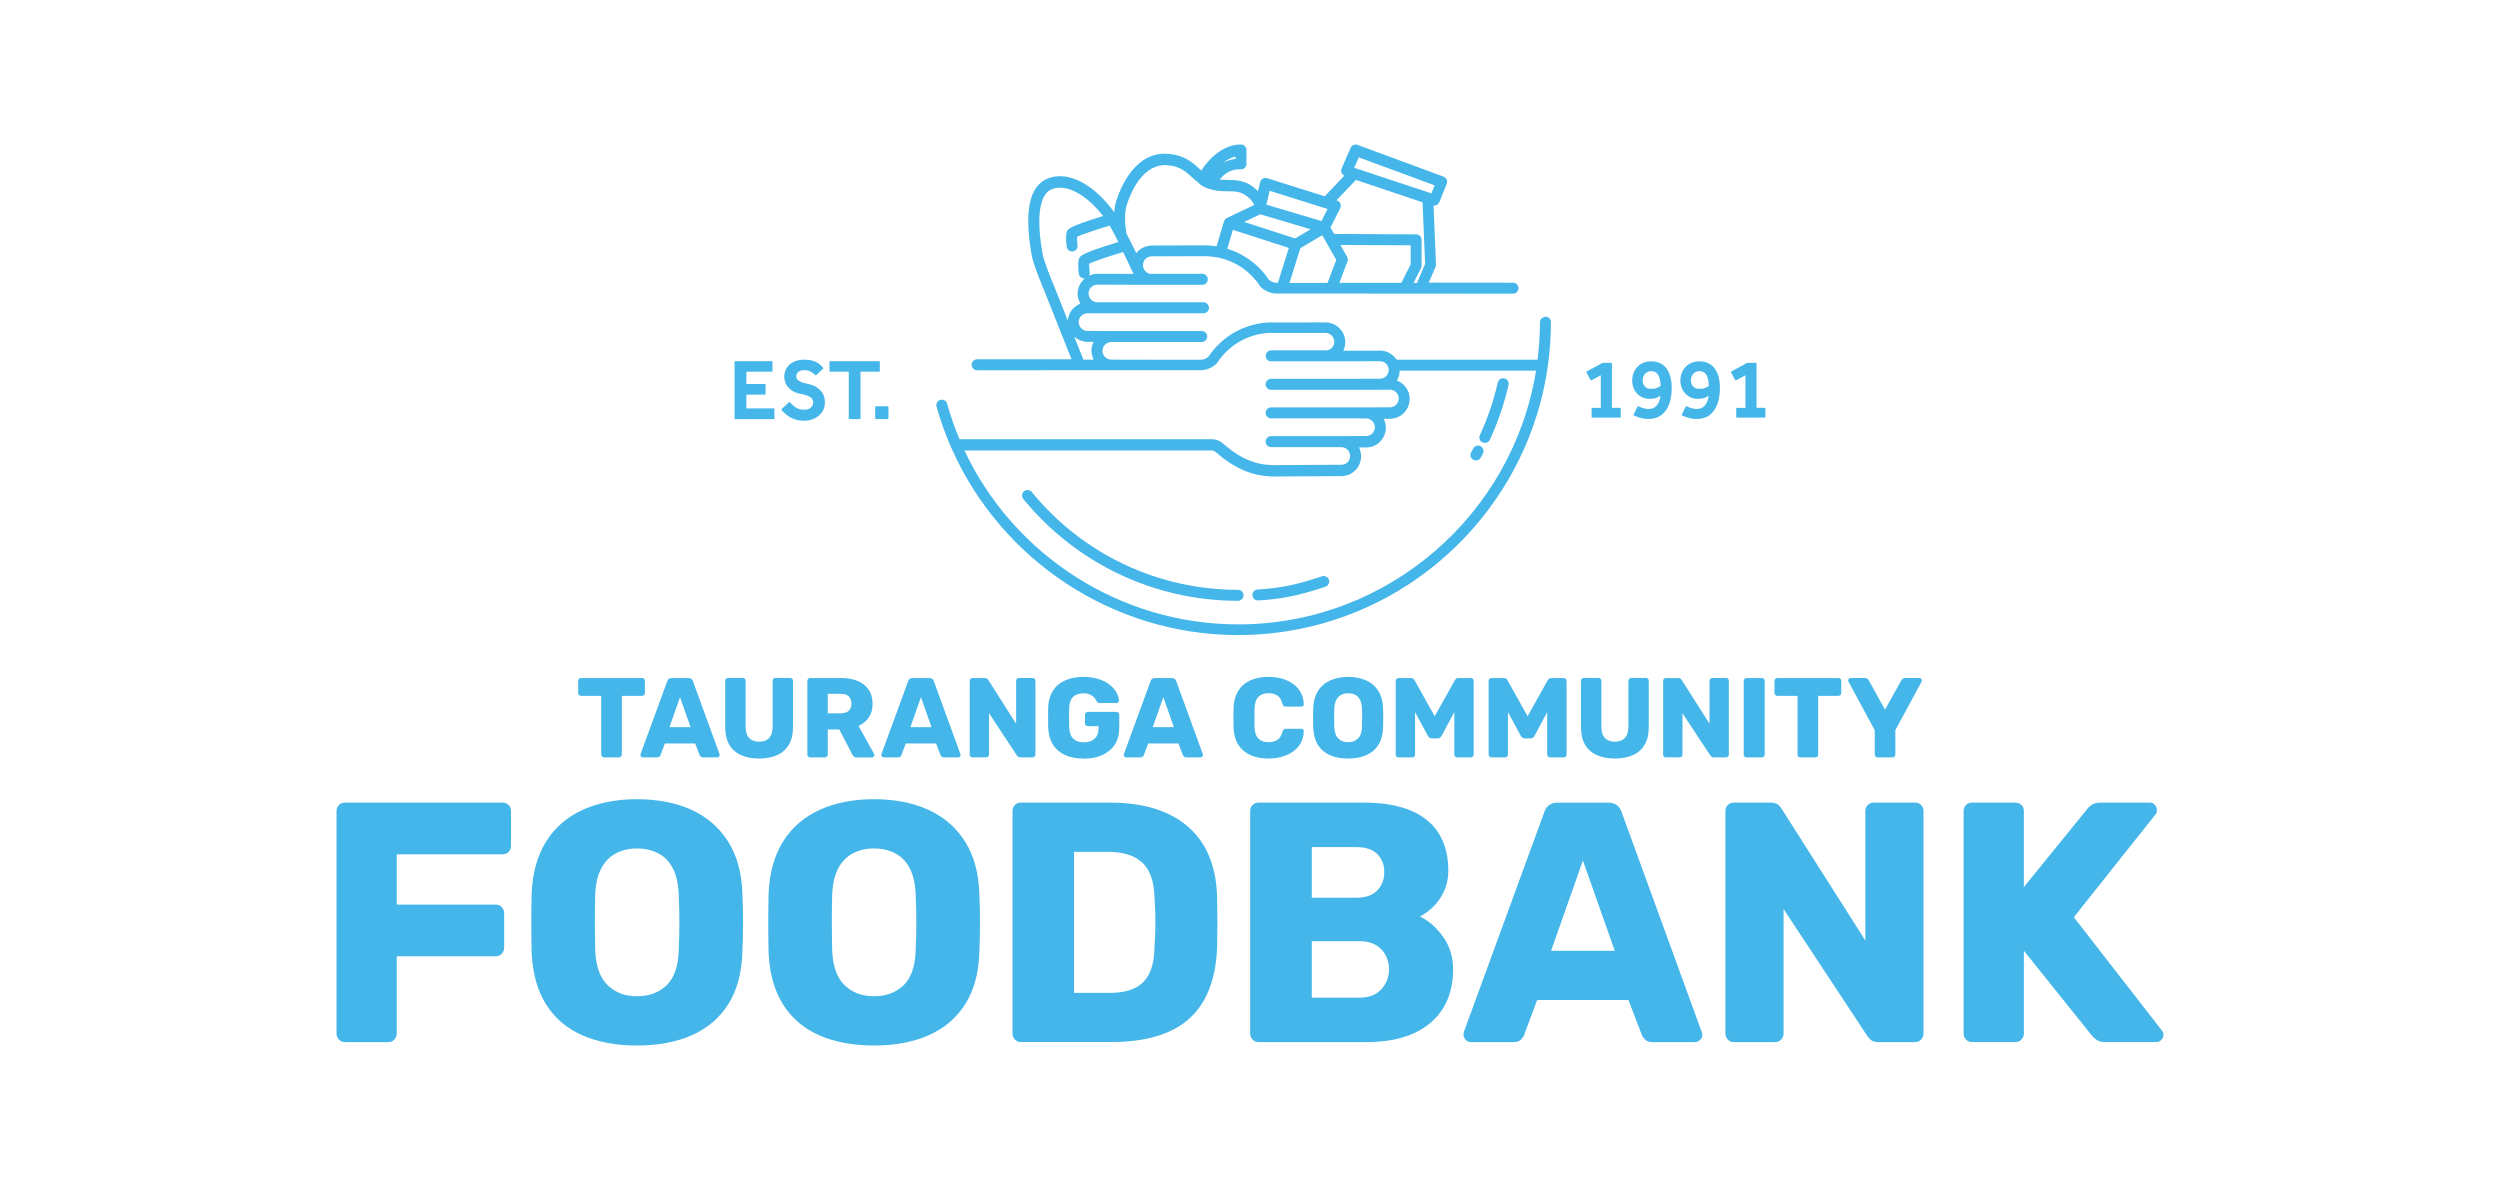 <?xml version="1.0" encoding="UTF-8"?>
<svg xmlns="http://www.w3.org/2000/svg" id="Layer_1" data-name="Layer 1" viewBox="0 0 595.28 283.46">
  <defs>
    <style>
      .cls-1 {
        fill: #44b6e9;
        stroke-width: 0px;
      }
    </style>
  </defs>
  <g>
    <path class="cls-1" d="M143.84,180.35c-.2,0-.36-.07-.49-.2-.13-.14-.19-.29-.19-.47v-13.99h-4.81c-.2,0-.36-.07-.49-.2s-.19-.29-.19-.47v-2.89c0-.2.06-.36.19-.49s.29-.19.49-.19h14.53c.2,0,.36.06.49.19s.19.29.19.49v2.89c0,.18-.06.34-.19.47s-.29.2-.49.2h-4.81v13.99c0,.18-.06.34-.19.47-.13.13-.29.2-.49.2h-3.56Z"></path>
    <path class="cls-1" d="M153.07,180.35c-.14,0-.27-.06-.39-.18-.12-.12-.18-.25-.18-.39,0-.09,0-.17.03-.24l6.35-17.33c.05-.2.17-.37.34-.53.17-.15.41-.23.72-.23h4c.31,0,.54.08.72.23.17.15.28.33.34.53l6.32,17.33c.04.07.05.15.05.24,0,.14-.06.28-.18.39-.12.12-.26.18-.42.18h-3.32c-.27,0-.47-.07-.61-.2-.13-.14-.22-.26-.26-.37l-1.05-2.75h-7.21l-1.03,2.75c-.04.11-.12.23-.24.37-.13.13-.34.2-.65.2h-3.32ZM159.41,173.14h5.02l-2.51-7.13-2.51,7.13Z"></path>
    <path class="cls-1" d="M180.78,180.62c-1.64,0-3.06-.27-4.28-.8-1.21-.53-2.16-1.35-2.82-2.46-.67-1.11-1-2.52-1-4.23v-11.02c0-.2.06-.36.19-.49.13-.13.29-.19.49-.19h3.48c.2,0,.36.06.5.19.13.13.2.29.2.49v10.99c0,1.17.28,2.05.84,2.63s1.35.88,2.38.88,1.8-.29,2.36-.88.85-1.46.85-2.63v-10.99c0-.2.07-.36.2-.49.14-.13.29-.19.47-.19h3.51c.18,0,.34.06.47.19.14.13.2.29.2.49v11.02c0,1.71-.33,3.12-1,4.23-.67,1.11-1.6,1.93-2.81,2.46-1.21.53-2.62.8-4.24.8Z"></path>
    <path class="cls-1" d="M192.92,180.35c-.2,0-.36-.07-.49-.2-.13-.14-.19-.29-.19-.47v-17.55c0-.2.06-.36.19-.49.13-.13.29-.19.49-.19h7.34c2.34,0,4.18.54,5.51,1.61,1.33,1.07,2,2.59,2,4.55,0,1.28-.31,2.36-.92,3.24-.61.88-1.42,1.55-2.43,2l3.7,6.64c.05.11.08.21.08.3,0,.14-.06.28-.18.39-.12.12-.25.18-.39.18h-3.59c-.34,0-.59-.08-.76-.26-.16-.17-.28-.33-.35-.47l-3.08-5.94h-2.75v5.99c0,.18-.07.34-.2.47-.13.13-.3.2-.5.2h-3.48ZM197.11,169.85h3.1c.85,0,1.48-.21,1.9-.62s.63-.97.63-1.67-.2-1.27-.61-1.7c-.41-.43-1.05-.65-1.93-.65h-3.1v4.64Z"></path>
    <path class="cls-1" d="M210.43,180.35c-.14,0-.27-.06-.39-.18-.12-.12-.18-.25-.18-.39,0-.09,0-.17.03-.24l6.35-17.33c.05-.2.17-.37.34-.53.17-.15.41-.23.72-.23h4c.31,0,.54.08.72.23.17.15.28.33.34.53l6.32,17.33c.04.07.05.15.05.24,0,.14-.06.28-.18.39-.12.12-.26.18-.42.18h-3.32c-.27,0-.47-.07-.61-.2-.13-.14-.22-.26-.26-.37l-1.05-2.75h-7.21l-1.03,2.75c-.04.11-.12.23-.24.37-.13.13-.34.2-.65.2h-3.32ZM216.78,173.14h5.02l-2.51-7.13-2.51,7.13Z"></path>
    <path class="cls-1" d="M231.58,180.35c-.2,0-.36-.07-.49-.2-.13-.14-.19-.29-.19-.47v-17.55c0-.2.06-.36.19-.49.13-.13.29-.19.49-.19h2.86c.31,0,.53.07.66.2.14.13.22.24.26.31l6.59,10.37v-10.21c0-.2.06-.36.19-.49.13-.13.29-.19.49-.19h3.24c.2,0,.36.06.49.19s.19.29.19.49v17.52c0,.2-.06.36-.19.5-.13.13-.29.2-.49.2h-2.89c-.29,0-.5-.07-.63-.22-.14-.14-.22-.24-.26-.3l-6.59-9.99v9.83c0,.18-.06.34-.19.47-.13.13-.29.2-.49.2h-3.24Z"></path>
    <path class="cls-1" d="M257.98,180.62c-1.71,0-3.18-.28-4.41-.85-1.23-.57-2.19-1.4-2.86-2.48s-1.05-2.42-1.12-3.98c-.02-.77-.03-1.6-.03-2.47s0-1.71.03-2.5c.07-1.53.45-2.83,1.13-3.89.68-1.06,1.65-1.87,2.89-2.43,1.24-.56,2.7-.84,4.37-.84,1.35,0,2.55.17,3.59.5,1.04.33,1.92.78,2.63,1.34.71.56,1.26,1.17,1.63,1.84.38.67.58,1.32.59,1.97,0,.16-.06.3-.18.41s-.26.16-.42.16h-3.94c-.2,0-.35-.03-.45-.09-.1-.06-.19-.16-.26-.28-.13-.27-.31-.55-.55-.85s-.58-.55-1-.77c-.42-.22-.98-.32-1.66-.32-1.01,0-1.81.27-2.4.81-.59.54-.92,1.4-.97,2.59-.05,1.55-.05,3.11,0,4.7.05,1.26.39,2.17,1,2.73.61.56,1.43.84,2.46.84.67,0,1.26-.12,1.8-.35s.95-.6,1.26-1.09c.31-.5.46-1.13.46-1.9v-.51h-2.54c-.2,0-.36-.07-.49-.2s-.19-.3-.19-.5v-2c0-.2.06-.37.19-.5s.29-.2.49-.2h6.8c.2,0,.36.07.49.2.13.13.19.3.19.5v3.08c0,1.55-.35,2.87-1.05,3.97-.7,1.1-1.7,1.94-2.98,2.52-1.29.58-2.79.88-4.5.88Z"></path>
    <path class="cls-1" d="M268.15,180.35c-.14,0-.27-.06-.39-.18-.12-.12-.18-.25-.18-.39,0-.09,0-.17.03-.24l6.35-17.33c.05-.2.17-.37.34-.53.17-.15.41-.23.72-.23h4c.31,0,.54.08.72.23.17.15.28.33.34.53l6.32,17.33c.04.07.05.15.05.24,0,.14-.06.28-.18.39-.12.12-.26.18-.42.18h-3.32c-.27,0-.47-.07-.61-.2-.13-.14-.22-.26-.26-.37l-1.05-2.75h-7.21l-1.03,2.75c-.04.11-.12.23-.24.37-.13.13-.34.2-.65.2h-3.32ZM274.49,173.14h5.02l-2.51-7.13-2.51,7.13Z"></path>
    <path class="cls-1" d="M302.06,180.62c-1.69,0-3.15-.28-4.37-.84-1.22-.56-2.17-1.38-2.85-2.46-.67-1.08-1.05-2.42-1.12-4.02-.02-.74-.03-1.53-.03-2.38s0-1.66.03-2.43c.07-1.57.45-2.9,1.13-4,.68-1.1,1.64-1.93,2.86-2.48,1.22-.56,2.67-.84,4.35-.84,1.19,0,2.29.15,3.29.45,1.01.3,1.89.73,2.65,1.3.76.57,1.35,1.25,1.77,2.05.42.8.64,1.71.66,2.71.02.16-.03.3-.15.41-.12.11-.26.16-.42.16h-3.65c-.23,0-.41-.05-.54-.15s-.23-.28-.32-.55c-.25-.95-.66-1.61-1.23-1.96-.57-.35-1.26-.53-2.09-.53-.99,0-1.77.27-2.35.82-.58.55-.89,1.46-.95,2.74-.05,1.48-.05,2.99,0,4.54.05,1.28.37,2.19.95,2.74.58.55,1.36.82,2.35.82.83,0,1.53-.18,2.11-.54.58-.36.98-1.01,1.22-1.94.07-.27.18-.46.31-.55.13-.1.32-.15.55-.15h3.65c.16,0,.3.05.42.16.12.11.17.24.15.4-.02,1.01-.24,1.91-.66,2.71-.42.8-1.01,1.49-1.77,2.05-.76.57-1.64,1-2.65,1.3-1.01.3-2.11.45-3.29.45Z"></path>
    <path class="cls-1" d="M321,180.62c-1.66,0-3.1-.27-4.32-.81-1.22-.54-2.18-1.35-2.86-2.44-.68-1.09-1.06-2.45-1.13-4.09-.02-.77-.03-1.55-.03-2.33s0-1.56.03-2.34c.07-1.62.45-2.98,1.15-4.09.69-1.11,1.66-1.94,2.89-2.5,1.23-.56,2.66-.84,4.28-.84s3.07.28,4.29.84c1.22.56,2.19,1.39,2.89,2.5.7,1.11,1.08,2.47,1.13,4.09.04.77.05,1.55.05,2.34s-.02,1.56-.05,2.33c-.05,1.64-.43,3-1.12,4.09-.69,1.09-1.65,1.9-2.88,2.44-1.22.54-2.66.81-4.32.81ZM321,176.73c.95,0,1.73-.29,2.34-.86.6-.58.92-1.49.96-2.75.04-.79.05-1.54.05-2.24s-.02-1.43-.05-2.19c-.04-.85-.19-1.53-.47-2.07-.28-.53-.66-.92-1.15-1.17-.49-.25-1.04-.38-1.67-.38s-1.16.13-1.65.38c-.49.25-.87.64-1.16,1.17-.29.53-.45,1.22-.49,2.07-.02.76-.03,1.49-.03,2.19s0,1.45.03,2.24c.05,1.26.38,2.18.99,2.75.6.58,1.37.86,2.31.86Z"></path>
    <path class="cls-1" d="M333.01,180.35c-.18,0-.34-.07-.47-.2-.13-.14-.2-.29-.2-.47v-17.55c0-.2.07-.36.2-.49.14-.13.29-.19.47-.19h2.92c.31,0,.53.08.67.23.14.15.23.28.27.37l4.75,8.5,4.75-8.5c.05-.09.15-.21.28-.37.14-.15.36-.23.66-.23h2.89c.2,0,.36.06.5.19.13.13.2.29.2.49v17.55c0,.18-.07.34-.2.47-.14.13-.3.2-.5.2h-3.21c-.2,0-.36-.07-.5-.2-.13-.14-.2-.29-.2-.47v-10.12l-3.02,5.64c-.09.16-.21.31-.35.43-.14.13-.34.19-.59.19h-1.4c-.25,0-.45-.06-.59-.19s-.26-.27-.35-.43l-3.05-5.64v10.12c0,.18-.06.34-.19.47-.13.13-.29.2-.49.2h-3.24Z"></path>
    <path class="cls-1" d="M355.13,180.35c-.18,0-.34-.07-.47-.2-.13-.14-.2-.29-.2-.47v-17.55c0-.2.07-.36.2-.49.14-.13.29-.19.47-.19h2.92c.31,0,.53.08.67.23.14.15.23.28.27.37l4.75,8.5,4.75-8.5c.05-.09.15-.21.28-.37.14-.15.36-.23.66-.23h2.89c.2,0,.36.06.5.19.13.13.2.29.2.49v17.55c0,.18-.07.34-.2.47-.14.13-.3.2-.5.2h-3.21c-.2,0-.36-.07-.5-.2-.13-.14-.2-.29-.2-.47v-10.12l-3.02,5.64c-.09.16-.21.31-.35.43-.14.13-.34.19-.59.19h-1.4c-.25,0-.45-.06-.59-.19s-.26-.27-.35-.43l-3.05-5.64v10.12c0,.18-.06.34-.19.47-.13.13-.29.2-.49.2h-3.24Z"></path>
    <path class="cls-1" d="M384.55,180.62c-1.64,0-3.06-.27-4.28-.8-1.21-.53-2.16-1.35-2.82-2.46-.67-1.11-1-2.52-1-4.23v-11.02c0-.2.06-.36.19-.49.13-.13.29-.19.49-.19h3.48c.2,0,.36.06.5.19.13.13.2.29.2.49v10.99c0,1.17.28,2.05.84,2.63s1.35.88,2.38.88,1.8-.29,2.36-.88.85-1.46.85-2.63v-10.99c0-.2.07-.36.2-.49.14-.13.29-.19.47-.19h3.51c.18,0,.34.06.47.19.14.13.2.29.2.49v11.02c0,1.71-.33,3.12-1,4.23-.67,1.11-1.6,1.93-2.81,2.46-1.21.53-2.62.8-4.24.8Z"></path>
    <path class="cls-1" d="M396.69,180.35c-.2,0-.36-.07-.49-.2-.13-.14-.19-.29-.19-.47v-17.55c0-.2.06-.36.19-.49.13-.13.29-.19.49-.19h2.86c.31,0,.53.07.66.2.14.13.22.24.26.31l6.59,10.37v-10.21c0-.2.06-.36.19-.49.13-.13.29-.19.49-.19h3.24c.2,0,.36.06.49.19s.19.29.19.49v17.52c0,.2-.06.36-.19.5-.13.13-.29.2-.49.2h-2.89c-.29,0-.5-.07-.63-.22-.14-.14-.22-.24-.26-.3l-6.59-9.99v9.83c0,.18-.06.34-.19.47-.13.13-.29.2-.49.2h-3.24Z"></path>
    <path class="cls-1" d="M415.88,180.35c-.2,0-.36-.07-.49-.2-.13-.14-.19-.29-.19-.47v-17.55c0-.2.06-.36.19-.49.13-.13.29-.19.49-.19h3.62c.2,0,.36.06.5.19.13.13.2.29.2.49v17.55c0,.18-.07.34-.2.47-.14.13-.3.2-.5.2h-3.62Z"></path>
    <path class="cls-1" d="M428.7,180.35c-.2,0-.36-.07-.49-.2-.13-.14-.19-.29-.19-.47v-13.99h-4.81c-.2,0-.36-.07-.49-.2s-.19-.29-.19-.47v-2.89c0-.2.06-.36.19-.49s.29-.19.49-.19h14.53c.2,0,.36.06.49.19s.19.29.19.49v2.89c0,.18-.06.34-.19.47s-.29.2-.49.2h-4.81v13.99c0,.18-.06.34-.19.47-.13.13-.29.2-.49.2h-3.56Z"></path>
    <path class="cls-1" d="M447.07,180.35c-.18,0-.34-.07-.47-.2-.14-.14-.2-.29-.2-.47v-5.81l-6.26-11.56c-.02-.05-.04-.1-.05-.15-.02-.04-.03-.09-.03-.15,0-.14.06-.27.18-.39.12-.12.26-.18.42-.18h3.38c.27,0,.48.07.63.2s.26.26.31.36l3.86,6.97,3.89-6.97c.05-.11.16-.23.31-.36s.36-.2.63-.2h3.38c.16,0,.3.06.4.18s.16.25.16.39c0,.05,0,.1-.01.15,0,.04-.02.09-.04.15l-6.26,11.56v5.81c0,.18-.07.34-.2.47-.14.13-.3.2-.5.2h-3.51Z"></path>
  </g>
  <g>
    <path class="cls-1" d="M184.28,97.25h-6.56v-3.29h4.45c.07,0,.12-.06.12-.12v-2.28c0-.07-.06-.12-.12-.12h-4.45v-2.94h6.09c.07,0,.12-.06.12-.12v-2.25c0-.07-.06-.12-.12-.12h-8.78c-.07,0-.12.06-.12.12v13.55c0,.07.06.12.12.12h9.24c.07,0,.12-.06.12-.12v-2.29c0-.07-.06-.12-.12-.12Z"></path>
    <path class="cls-1" d="M194.32,92.12h0c-.63-.34-1.3-.58-2.01-.73-1.09-.23-1.82-.49-2.19-.78-.36-.28-.53-.63-.53-1.07,0-.3.16-.61.46-.93.31-.31.8-.47,1.46-.47.5,0,.94.08,1.3.24.36.17.66.35.88.54.29.25.42.37.47.42.05.05.12.05.17,0l1.69-1.58s.05-.12,0-.17c-.08-.09-.22-.25-.41-.46-.2-.22-.47-.44-.83-.67-.35-.23-.8-.43-1.32-.58-.52-.16-1.16-.24-1.88-.24-1.07,0-1.98.19-2.69.56-.71.37-1.26.87-1.61,1.48-.35.61-.54,1.28-.54,1.98,0,.61.14,1.21.41,1.77.27.56.69,1.05,1.24,1.46.55.4,1.25.69,2.09.86,1.2.23,2.04.5,2.49.81.44.3.66.71.66,1.26,0,.47-.18.87-.54,1.22-.36.35-.93.52-1.69.52-.55,0-1.04-.1-1.45-.29-.42-.2-.79-.44-1.09-.71-.31-.28-.58-.55-.81-.79-.05-.05-.13-.05-.18,0l-1.79,1.65s-.05.12-.01.17c.29.36.68.74,1.16,1.14.49.41,1.09.75,1.78,1.03.7.28,1.51.42,2.41.42.95,0,1.81-.19,2.56-.56.75-.37,1.35-.89,1.79-1.54.43-.65.65-1.38.65-2.19,0-.94-.2-1.72-.59-2.33-.39-.6-.91-1.08-1.54-1.42Z"></path>
    <path class="cls-1" d="M209.49,88.38v-2.25c0-.07-.06-.12-.12-.12h-11.74c-.07,0-.12.06-.12.12v2.25c0,.07.06.12.12.12h4.47v11.17c0,.07.06.12.12.12h2.56c.07,0,.12-.06.12-.12v-11.17h4.47c.07,0,.12-.06.12-.12Z"></path>
    <rect class="cls-1" x="208.39" y="96.74" width="3.16" height="3.05" rx=".12" ry=".12"></rect>
  </g>
  <g>
    <path class="cls-1" d="M385.81,97.1h-1.99v-10.58c0-.07-.06-.12-.12-.12h-2.09s-.04,0-.06.02l-3.76,2.05c-.06.03-.08.11-.05.17l.99,1.87c.03.06.11.08.17.05l2.27-1.2v7.75h-2.07c-.07,0-.12.06-.12.12v2.09c0,.07.06.12.12.12h6.7c.07,0,.12-.06.12-.12v-2.09c0-.07-.06-.12-.12-.12Z"></path>
    <path class="cls-1" d="M395.69,86.71c-.72-.45-1.56-.68-2.48-.68s-1.8.21-2.48.64c-.68.42-1.2.99-1.56,1.68-.35.69-.53,1.46-.53,2.27s.18,1.52.52,2.18c.35.66.84,1.19,1.46,1.58.62.39,1.34.59,2.15.59s1.39-.11,1.83-.32c.31-.15.57-.29.77-.43-.04.5-.15.98-.34,1.42-.22.52-.54.95-.95,1.27-.65.51-1.63.61-2.75.3-.43-.12-.84-.28-1.22-.48-.03-.01-.06-.02-.1,0-.03.01-.06.03-.07.06l-.98,1.93c-.03.06,0,.13.05.17.28.15.74.34,1.38.55.65.21,1.36.32,2.11.32,1.27,0,2.32-.32,3.14-.96.81-.63,1.43-1.52,1.82-2.62.39-1.09.59-2.35.59-3.74,0-1.48-.21-2.7-.63-3.64-.42-.95-1-1.66-1.72-2.11ZM395.39,91.92c-.22.14-.5.29-.82.44-.33.15-.84.23-1.49.23-.59,0-1.06-.18-1.41-.56-.35-.37-.53-.84-.53-1.39,0-.7.2-1.25.59-1.66.4-.41.88-.61,1.47-.61.39,0,.76.11,1.09.32.33.21.59.57.79,1.09.2.51.3,1.23.31,2.14Z"></path>
    <path class="cls-1" d="M407.17,86.71c-.72-.45-1.56-.68-2.48-.68s-1.8.21-2.48.64c-.68.42-1.2.99-1.56,1.68-.35.69-.53,1.46-.53,2.27s.18,1.52.52,2.18c.35.66.84,1.19,1.46,1.58.62.39,1.34.59,2.15.59s1.39-.11,1.83-.32c.31-.15.57-.29.77-.43-.04.5-.15.98-.34,1.42-.22.52-.54.95-.95,1.27-.65.51-1.62.61-2.75.3-.43-.12-.84-.28-1.22-.48-.03-.01-.06-.02-.1,0-.03.01-.06.03-.07.06l-.98,1.93c-.03.06,0,.13.05.17.28.15.75.34,1.38.55.65.21,1.36.32,2.11.32,1.27,0,2.32-.32,3.14-.96.81-.63,1.43-1.52,1.82-2.62.39-1.09.59-2.35.59-3.74,0-1.47-.21-2.7-.63-3.64-.42-.95-1-1.66-1.72-2.11ZM406.87,91.92c-.23.14-.5.29-.82.44-.33.15-.84.23-1.49.23-.59,0-1.06-.19-1.41-.56-.35-.37-.53-.84-.53-1.39,0-.69.2-1.25.59-1.66.4-.41.88-.61,1.47-.61.39,0,.76.11,1.09.32.33.21.59.57.79,1.09.2.51.3,1.24.31,2.14Z"></path>
    <path class="cls-1" d="M420.24,97.1h-1.99v-10.58c0-.07-.06-.12-.12-.12h-2.09s-.04,0-.06.02l-3.76,2.05c-.06.03-.08.11-.05.17l1,1.87c.03.06.11.08.17.05l2.27-1.2v7.75h-2.07c-.07,0-.12.06-.12.12v2.09c0,.07.06.12.12.12h6.7c.07,0,.12-.06.12-.12v-2.09c0-.07-.06-.12-.12-.12Z"></path>
  </g>
  <g>
    <path class="cls-1" d="M367.99,75.46c-.72,0-1.31.58-1.31,1.31,0,3.01-.21,5.96-.57,8.87h-33.58c-.86-1.33-2.35-2.17-3.96-2.15l-8.71.03c.29-.62.46-1.31.46-2.05,0-2.59-2.12-4.7-4.72-4.7l-12.37.02c-.11-.03-.23-.04-.35-.04-6.12.05-11.77,3.11-15.15,8.2-.31.24-.97.68-1.6.7h-13.11l-8.41-.02h0c-1.16-.01-2.1-.96-2.1-2.09.01-1.16.95-2.1,2.09-2.1h21.54c.72,0,1.31-.58,1.31-1.31s-.58-1.31-1.31-1.31h-21.53s0,0,0,0l-5.66-.02h-.01c-.91-.01-1.68-.61-1.97-1.42-.08-.22-.13-.45-.13-.7,0-.13.02-.25.04-.37.08-.42.28-.8.59-1.11.34-.34.78-.54,1.25-.58.07,0,.15-.02.22-.02h27.61c.72,0,1.31-.58,1.31-1.31s-.58-1.31-1.31-1.31h-25.28c-1.14,0-2.07-.93-2.07-2.11,0-.14.01-.28.04-.42.2-.95,1.05-1.67,2.06-1.67h.41s10.26.04,10.26.04c0,0,0,0,0,0h14.3c.72,0,1.31-.58,1.31-1.31s-.58-1.31-1.31-1.31h-12.53s-.1-.03-.15-.05c-.05-.02-.1-.04-.15-.06-.06-.03-.11-.06-.17-.09-.05-.03-.09-.05-.14-.08-.05-.04-.11-.08-.16-.12-.04-.03-.08-.06-.12-.1-.05-.05-.09-.1-.14-.15-.03-.04-.07-.07-.1-.11-.04-.06-.08-.12-.12-.17-.02-.04-.05-.08-.07-.12-.04-.07-.06-.14-.09-.21-.02-.04-.04-.08-.05-.11-.03-.08-.05-.16-.07-.25,0-.03-.02-.07-.03-.1-.02-.12-.03-.24-.03-.37,0-.55.22-1.07.62-1.47.4-.39.96-.6,1.5-.6l12.7-.04c.43,0,.87.04,1.31.08.66.06,1.32.16,1.99.31.03,0,.06,0,.08,0,.25.06.49.13.73.2.24.07.48.12.72.2.24.08.48.18.71.27.23.09.47.17.7.27.24.11.47.24.71.35.21.11.44.21.64.32.24.14.47.29.7.44.19.12.39.23.58.36.24.16.46.35.68.53.17.13.35.26.52.4.24.2.46.42.68.64.14.13.29.26.42.4.24.25.47.52.7.79.1.12.21.23.31.35.32.4.62.81.89,1.24.05.08.12.16.19.23.02.02.06.05.11.1.39.34,1.67,1.34,3.38,1.41l56.54.04h0c.72,0,1.3-.58,1.31-1.3,0-.72-.58-1.31-1.3-1.31l-20.06-.02,1.61-3.78c.08-.18.11-.37.1-.57l-.58-14.01c.05,0,.11.03.16.03.52,0,1.01-.31,1.21-.82l1.77-4.37c.13-.33.13-.69-.02-1.02-.14-.32-.41-.57-.74-.7l-20.47-7.55c-.65-.24-1.37.07-1.65.7l-2.15,4.91c-.15.34-.15.72,0,1.05.13.3.38.51.67.65l-4.69,4.93-13.71-4.32c-.35-.11-.72-.07-1.04.11-.32.18-.54.48-.62.84l-.51,2.16c-.39-.39-.85-.8-1.41-1.21-2.01-1.45-4.1-1.47-5.95-1.49-.61,0-1.19-.01-1.77-.07,2.08-2.75,4.76-2.45,4.88-2.44.38.06.76-.06,1.04-.31s.45-.61.45-.99v-3.31c0-.72-.58-1.31-1.31-1.31-4.46,0-7.88,3.73-9.44,6.19-.19-.16-.37-.33-.56-.5-1.61-1.46-3.43-3.1-7.12-3.45-7.85-.76-11.4,7.57-12.57,11.2-.27.86-.41,1.79-.48,2.71-3.97-5.64-10.46-10.37-16.02-7.96-4.17,1.78-5.42,7.75-3.71,17.74l.06.33c.42,2.5,2.87,8.22,2.96,8.43l6.54,16.45h-22.48c-.72.01-1.31.6-1.3,1.32,0,.72.58,1.3,1.31,1.3h0l37.79-.02h15.7c1.88-.06,3.3-1.34,3.45-1.49.08-.07.14-.15.2-.24,2.84-4.36,7.59-7.02,12.76-7.16.1.03.25.03.32.04l12.71-.02c1.16,0,2.11.94,2.11,2.13,0,1.04-.77,1.9-1.8,2.02h-13.23c-.72,0-1.31.58-1.31,1.31s.58,1.31,1.31,1.31h13.28s.01,0,.02,0h0l12.61-.04c.85.02,1.62.51,1.93,1.32,0,0,0,0,0,.01,0,0,0,0,0,.01.1.23.15.48.15.77,0,1.09-.89,2.01-1.98,2.07l-26.03.02c-.72,0-1.3.59-1.3,1.31,0,.72.58,1.3,1.31,1.3h25.95c.08,0,.17,0,.28-.02h2.05c1.15,0,2.1.94,2.11,2.09,0,.05,0,.1,0,.1-.02.07-.03.14-.04.21-.05.44-.26.86-.6,1.2-.38.38-.9.59-1.45.59l-5.66.02s-.02,0-.02,0h-22.61c-.72,0-1.31.58-1.31,1.31s.58,1.31,1.31,1.31h22.58s.02,0,.02,0c1.15.01,2.09.96,2.1,2.09,0,1.16-.94,2.11-2.09,2.11l-5.83.02s-.02,0-.02,0h-16.76c-.72,0-1.31.58-1.31,1.31s.58,1.31,1.31,1.31h16.71s.01,0,.02,0c1.16.03,2.07.95,2.07,2.13s-.94,2.07-2.09,2.07l-16.37.09c-.07-.01-.14-.02-.21-.02-3.65-.05-7.23-1.51-10.63-4.31-.2-.17-.38-.32-.54-.46-.9-.78-1.61-1.39-3.36-1.39h-59.81c-1.15-2.73-2.14-5.55-2.95-8.46-.19-.69-.91-1.1-1.61-.9-.69.19-1.1.91-.91,1.61.9,3.23,2.02,6.35,3.33,9.37.04.15.1.29.19.42,11.73,26.7,38.47,44.6,68.25,44.6,41.09,0,74.52-33.43,74.52-74.52,0-.72-.58-1.31-1.31-1.31ZM259.99,84.36s.02.1.03.15c.06.26.14.52.24.76.02.05.04.09.06.14.03.08.06.16.1.23h-2.45l-2.18-5.47c.09.08.2.15.3.23.09.07.18.15.28.21.15.1.32.18.48.27.1.05.19.11.29.15.19.08.39.13.59.19.09.02.17.06.26.08.29.06.6.1.91.1,0,0,0,0,0,0h1.5c-.32.64-.51,1.35-.52,2.11,0,.29.03.57.09.85ZM259.34,62.77c1.13-.55,4.78-1.76,8.09-2.76l2.48,5.2-6.79-.02h-1.8c-.74,0-1.44.18-2.06.49.16-.25.25-.54.21-.86-.1-.74-.14-1.59-.12-2.04ZM319.18,58.33l16.72.08v4.52l-2.21,4.42h-14.77l1.87-4.96.06-.15c.03-.09.06-.19.07-.28,0-.06,0-.13,0-.19,0-.03,0-.06,0-.09,0-.09-.02-.18-.05-.26,0,0,0-.01,0-.02-.03-.09-.07-.18-.11-.26l-1.59-2.8ZM301.18,65.28c-.12-.14-.24-.27-.36-.41-.24-.28-.49-.57-.75-.84-.15-.16-.31-.3-.47-.45-.24-.24-.49-.47-.75-.69-.17-.15-.36-.29-.54-.44-.26-.2-.51-.4-.78-.59-.19-.14-.39-.27-.58-.4-.27-.18-.54-.35-.82-.51-.2-.12-.41-.24-.62-.35-.29-.15-.58-.3-.88-.44-.21-.1-.42-.2-.63-.29-.31-.13-.63-.25-.95-.36-.2-.07-.41-.15-.61-.22-.07-.02-.13-.05-.2-.07l1.08-3.67.24-.83,13.33,4.31-1.87,5.95-.74,2.35h-.47c-.69-.03-1.36-.47-1.66-.71-.31-.47-.64-.92-.99-1.35ZM296.24,52.85l3.84-1.83,12,3.57-3.7,2.19-.7-.23-11.45-3.71ZM309.63,59.08l5.21-3.08,3.34,5.9-.08.22-2,5.25h-9.07s2.6-8.28,2.6-8.28ZM323.54,37.47l18.06,6.66-.8,1.98c-.12-.09-.24-.16-.39-.21l-17.5-5.79s-.02,0-.03,0l-.43-.15,1.09-2.48ZM322.87,42.84l15.86,5.33.61,14.67-1.93,4.53h-.82s1.77-3.55,1.77-3.55c.09-.18.14-.38.14-.58v-6.12c0-.72-.58-1.3-1.3-1.31l-19.52-.1-.88-1.54,2.32-4.59s0,0,0,0h0c.17-.35.19-.75.04-1.1-.15-.35-.45-.62-.81-.74l-.12-.04,4.62-4.85ZM302.31,45.42l13.8,4.35-1.45,2.86-13.12-3.9.77-3.3ZM294.21,37.27v.57c-.8.09-1.85.32-2.95.9.86-.67,1.85-1.22,2.95-1.47ZM268.31,48.74c.97-3.02,3.89-9.98,9.83-9.39,2.83.27,4.12,1.44,5.62,2.79.51.46,1.05.94,1.65,1.4.33.47,1,.87,2.11,1.3.07.03.14.06.22.08.07.02.12.05.19.07.06.02.12.02.19.03,1.4.48,2.76.5,4.07.52,1.67.01,3.11.03,4.45.99,1.36.98,1.84,1.79,2,2.28l-6.49,3.09s-.01.01-.02.02c0,0-.02,0-.03,0-.03.02-.05.04-.08.06-.09.06-.18.12-.25.2-.02.02-.04.03-.06.05-.02.02-.03.06-.05.08-.07.09-.12.19-.16.3-.01.03-.04.05-.05.09l-1.76,5.94c-.17-.03-.34-.04-.51-.06-.16-.02-.31-.04-.47-.06-.58-.06-1.15-.1-1.72-.1h0l-12.69.04c-.42,0-.83.06-1.22.17-.79.2-1.52.6-2.12,1.19,0,0-.01.01-.02.02-.14.14-.26.28-.38.44-.75-1.55-1.55-3.17-2.34-4.67-.37-2.05-.54-4.9.08-6.88ZM248.24,60.34l-.06-.34c-1.94-11.33.52-14.2,2.17-14.9.65-.28,1.34-.41,2.06-.41,3.44,0,7.44,3.04,10.26,6.75-8.09,2.47-8.36,3.09-8.59,3.65-.38.89-.22,2.67-.09,3.66.09.66.65,1.14,1.29,1.14.06,0,.11,0,.17-.01.71-.09,1.22-.75,1.13-1.46-.1-.74-.14-1.59-.12-2.04,1.1-.53,4.54-1.69,7.76-2.66.01.02.03.05.04.07.48.82,1,1.78,1.5,2.73.01.03.03.06.04.08,0,0,0,0,0,.01l.49,1.03c-8.78,2.65-9.08,3.3-9.32,3.86-.38.89-.22,2.67-.09,3.66.09.66.65,1.14,1.29,1.14.05,0,.1,0,.15,0-1.04.86-1.72,2.15-1.72,3.6v.04c0,.86.24,1.68.65,2.37,0,0,0,0-.01,0-.27.1-.51.24-.75.38-.07.04-.13.09-.2.13-.2.14-.38.29-.56.45-.03.03-.07.05-.1.08-.01.01-.02.03-.04.04-.18.18-.34.37-.48.57-.02.03-.04.06-.06.09-.13.19-.24.38-.34.59-.05.09-.08.19-.12.29-.06.14-.11.28-.16.43-.03.11-.06.22-.08.32-.03.15-.06.3-.08.45,0,.06-.02.11-.03.16l-3.21-8.08c-.67-1.57-2.49-6.04-2.8-7.86ZM294.78,148.67c-28.13,0-53.46-16.55-65.14-41.41h58.64c.77,0,.87.09,1.65.76.17.15.36.32.58.5,3.8,3.13,7.84,4.78,12.01,4.91.09.02.18.03.27.03h0l16.6-.09c2.59,0,4.7-2.1,4.7-4.72,0-.76-.18-1.47-.49-2.1h1.69c2.59,0,4.7-2.12,4.7-4.74,0-.75-.2-1.46-.52-2.09h1.5c1.25,0,2.42-.49,3.32-1.39.71-.71,1.18-1.64,1.32-2.63.06-.28.06-.54.06-.73-.02-1.99-1.29-3.7-3.05-4.37.41-.69.65-1.49.67-2.34h32.46c-5.52,34.21-35.24,60.42-70.98,60.42Z"></path>
    <path class="cls-1" d="M294.78,140.44c-19.1,0-36.99-8.48-49.1-23.28-.46-.56-1.28-.64-1.84-.18-.56.46-.64,1.28-.18,1.84,12.61,15.4,31.24,24.24,51.13,24.24.72,0,1.31-.58,1.31-1.31s-.58-1.31-1.31-1.31Z"></path>
    <path class="cls-1" d="M314.78,137.23c-5.31,1.76-9.52,2.84-15.33,3.13-.72.04-1.27.65-1.24,1.37.04.7.61,1.24,1.3,1.24.02,0,.04,0,.07,0,6.1-.31,10.49-1.43,16.02-3.26.68-.23,1.05-.97.83-1.65-.23-.69-.96-1.06-1.65-.83Z"></path>
    <path class="cls-1" d="M352.55,106.24c-.64-.33-1.43-.07-1.76.57-.18.36-.19.38-.26.49l-.23.41c-.35.63-.12,1.43.51,1.77.2.11.42.16.63.16.46,0,.9-.24,1.14-.67l.21-.38c.08-.13.09-.15.32-.6.33-.64.07-1.43-.57-1.76Z"></path>
    <path class="cls-1" d="M358.2,90.1c-.7-.16-1.4.28-1.56.98-.98,4.31-2.41,8.53-4.27,12.54-.3.65-.02,1.43.64,1.73.18.08.36.12.55.12.49,0,.97-.28,1.19-.76,1.93-4.18,3.43-8.57,4.45-13.06.16-.7-.28-1.4-.98-1.56Z"></path>
  </g>
  <g>
    <path class="cls-1" d="M82.17,248.14c-.6,0-1.09-.2-1.47-.61-.38-.41-.57-.88-.57-1.43v-52.95c0-.6.19-1.09.57-1.47.38-.38.87-.57,1.47-.57h37.47c.6,0,1.09.19,1.47.57.38.38.57.87.57,1.47v8.23c0,.6-.19,1.09-.57,1.47-.38.38-.87.57-1.47.57h-25.17v11.97h23.54c.6,0,1.09.2,1.47.61.38.41.57.91.57,1.51v8.15c0,.54-.19,1.02-.57,1.43-.38.41-.87.61-1.47.61h-23.54v18.41c0,.54-.19,1.02-.57,1.43-.38.41-.87.61-1.47.61h-10.26Z"></path>
    <path class="cls-1" d="M151.67,248.95c-5,0-9.34-.82-13.03-2.44-3.69-1.63-6.57-4.09-8.63-7.37-2.06-3.29-3.2-7.4-3.42-12.34-.05-2.33-.08-4.68-.08-7.05s.03-4.71.08-7.05c.22-4.89,1.37-9,3.46-12.34,2.09-3.34,5-5.85,8.72-7.54,3.72-1.68,8.02-2.52,12.91-2.52s9.26.84,12.95,2.52c3.69,1.68,6.6,4.2,8.72,7.54,2.12,3.34,3.26,7.45,3.42,12.34.11,2.34.16,4.68.16,7.05s-.06,4.71-.16,7.05c-.16,4.94-1.29,9.06-3.38,12.34-2.09,3.29-4.98,5.74-8.68,7.37-3.69,1.63-8.04,2.44-13.03,2.44ZM151.67,237.22c2.88,0,5.23-.87,7.05-2.61,1.82-1.74,2.78-4.51,2.89-8.31.11-2.39.16-4.64.16-6.76s-.06-4.32-.16-6.6c-.11-2.55-.58-4.63-1.43-6.23-.84-1.6-2-2.78-3.46-3.54-1.47-.76-3.15-1.14-5.05-1.14s-3.5.38-4.97,1.14c-1.47.76-2.63,1.94-3.5,3.54-.87,1.6-1.36,3.68-1.47,6.23-.06,2.28-.08,4.48-.08,6.6s.03,4.37.08,6.76c.16,3.8,1.15,6.57,2.97,8.31,1.82,1.74,4.14,2.61,6.96,2.61Z"></path>
    <path class="cls-1" d="M208.09,248.95c-5,0-9.34-.82-13.03-2.44-3.69-1.63-6.57-4.09-8.63-7.37-2.06-3.29-3.2-7.4-3.42-12.34-.05-2.33-.08-4.68-.08-7.05s.03-4.71.08-7.05c.22-4.89,1.37-9,3.46-12.34,2.09-3.34,5-5.85,8.72-7.54,3.72-1.68,8.02-2.52,12.91-2.52s9.26.84,12.95,2.52c3.69,1.68,6.6,4.2,8.72,7.54,2.12,3.34,3.26,7.45,3.42,12.34.11,2.34.16,4.68.16,7.05s-.06,4.71-.16,7.05c-.16,4.94-1.29,9.06-3.38,12.34-2.09,3.29-4.98,5.74-8.68,7.37-3.69,1.63-8.04,2.44-13.03,2.44ZM208.09,237.22c2.88,0,5.23-.87,7.05-2.61,1.82-1.74,2.78-4.51,2.89-8.31.11-2.39.16-4.64.16-6.76s-.06-4.32-.16-6.6c-.11-2.55-.58-4.63-1.43-6.23-.84-1.6-2-2.78-3.46-3.54-1.47-.76-3.15-1.14-5.05-1.14s-3.5.38-4.97,1.14c-1.47.76-2.63,1.94-3.5,3.54-.87,1.6-1.36,3.68-1.47,6.23-.06,2.28-.08,4.48-.08,6.6s.03,4.37.08,6.76c.16,3.8,1.15,6.57,2.97,8.31,1.82,1.74,4.14,2.61,6.96,2.61Z"></path>
    <path class="cls-1" d="M243.13,248.14c-.6,0-1.09-.2-1.47-.61-.38-.41-.57-.88-.57-1.43v-52.95c0-.6.19-1.09.57-1.47.38-.38.87-.57,1.47-.57h21.18c5.32,0,9.86.85,13.6,2.57,3.75,1.71,6.62,4.21,8.63,7.49,2.01,3.29,3.1,7.35,3.26,12.18.05,2.39.08,4.48.08,6.27s-.03,3.86-.08,6.19c-.22,5.05-1.29,9.23-3.22,12.54-1.93,3.31-4.72,5.77-8.39,7.37-3.67,1.6-8.16,2.4-13.48,2.4h-21.59ZM255.76,236.41h8.55c2.33,0,4.28-.37,5.82-1.1,1.55-.73,2.72-1.89,3.5-3.46.79-1.57,1.21-3.64,1.26-6.19.11-1.57.18-2.99.2-4.24.03-1.25.03-2.5,0-3.75-.03-1.25-.1-2.63-.2-4.16-.11-3.69-1.07-6.39-2.89-8.1-1.82-1.71-4.52-2.57-8.11-2.57h-8.15v33.56Z"></path>
    <path class="cls-1" d="M299.72,248.14c-.6,0-1.09-.2-1.47-.61-.38-.41-.57-.88-.57-1.43v-52.95c0-.6.19-1.09.57-1.47.38-.38.87-.57,1.47-.57h24.85c4.67,0,8.5.65,11.49,1.95,2.99,1.3,5.2,3.16,6.64,5.58,1.44,2.42,2.16,5.28,2.16,8.59,0,1.96-.37,3.68-1.1,5.17-.73,1.49-1.63,2.73-2.69,3.71-1.06.98-2.05,1.68-2.97,2.12,2.06.98,3.9,2.58,5.5,4.81,1.6,2.23,2.4,4.83,2.4,7.82,0,3.58-.8,6.67-2.4,9.25-1.6,2.58-3.94,4.56-7.01,5.95-3.07,1.39-6.83,2.08-11.28,2.08h-25.58ZM312.35,213.76h10.59c2.23,0,3.9-.58,5.01-1.75,1.11-1.17,1.67-2.62,1.67-4.36s-.56-3.16-1.67-4.28c-1.11-1.11-2.78-1.67-5.01-1.67h-10.59v12.06ZM312.35,237.55h11.32c2.33,0,4.1-.68,5.29-2.04,1.19-1.36,1.79-2.9,1.79-4.64,0-1.9-.61-3.5-1.83-4.81-1.22-1.3-2.97-1.95-5.25-1.95h-11.32v13.44Z"></path>
    <path class="cls-1" d="M350.2,248.14c-.44,0-.83-.18-1.18-.53-.35-.35-.53-.75-.53-1.18,0-.27.03-.52.08-.73l19.14-52.3c.16-.6.5-1.13,1.02-1.59.52-.46,1.23-.69,2.16-.69h12.06c.92,0,1.64.23,2.16.69.52.46.85.99,1.02,1.59l19.06,52.3c.11.22.16.46.16.73,0,.44-.18.83-.53,1.18-.35.35-.77.53-1.26.53h-10.02c-.81,0-1.43-.2-1.83-.61-.41-.41-.67-.77-.77-1.1l-3.18-8.31h-21.75l-3.1,8.31c-.11.33-.35.69-.73,1.1-.38.41-1.03.61-1.95.61h-10.02ZM369.34,226.39h15.15l-7.58-21.5-7.58,21.5Z"></path>
    <path class="cls-1" d="M412.88,248.14c-.6,0-1.09-.2-1.47-.61-.38-.41-.57-.88-.57-1.43v-52.95c0-.6.19-1.09.57-1.47.38-.38.87-.57,1.47-.57h8.63c.92,0,1.59.2,2,.61.41.41.66.72.77.94l19.88,31.28v-30.79c0-.6.19-1.09.57-1.47.38-.38.87-.57,1.47-.57h9.77c.6,0,1.09.19,1.47.57.38.38.57.87.57,1.47v52.87c0,.6-.19,1.1-.57,1.51-.38.41-.87.61-1.47.61h-8.72c-.87,0-1.51-.22-1.91-.65-.41-.43-.67-.73-.77-.9l-19.88-30.14v29.65c0,.54-.19,1.02-.57,1.43-.38.41-.87.61-1.47.61h-9.77Z"></path>
    <path class="cls-1" d="M469.6,248.14c-.6,0-1.09-.2-1.47-.61-.38-.41-.57-.88-.57-1.43v-52.95c0-.6.19-1.09.57-1.47.38-.38.87-.57,1.47-.57h10.26c.6,0,1.09.19,1.47.57.38.38.57.87.57,1.47v18.08l15.07-18.57c.22-.33.58-.66,1.1-1.02.52-.35,1.21-.53,2.08-.53h11.73c.49,0,.9.18,1.22.53.33.35.49.75.49,1.18,0,.38-.08.71-.24.98l-19.55,24.6,21.02,27.04c.22.22.33.54.33.98s-.16.83-.49,1.18c-.33.35-.73.53-1.22.53h-12.14c-.98,0-1.72-.22-2.24-.65-.52-.43-.86-.76-1.02-.98l-16.13-20.12v19.71c0,.54-.19,1.02-.57,1.43-.38.41-.87.61-1.47.61h-10.26Z"></path>
  </g>
</svg>
